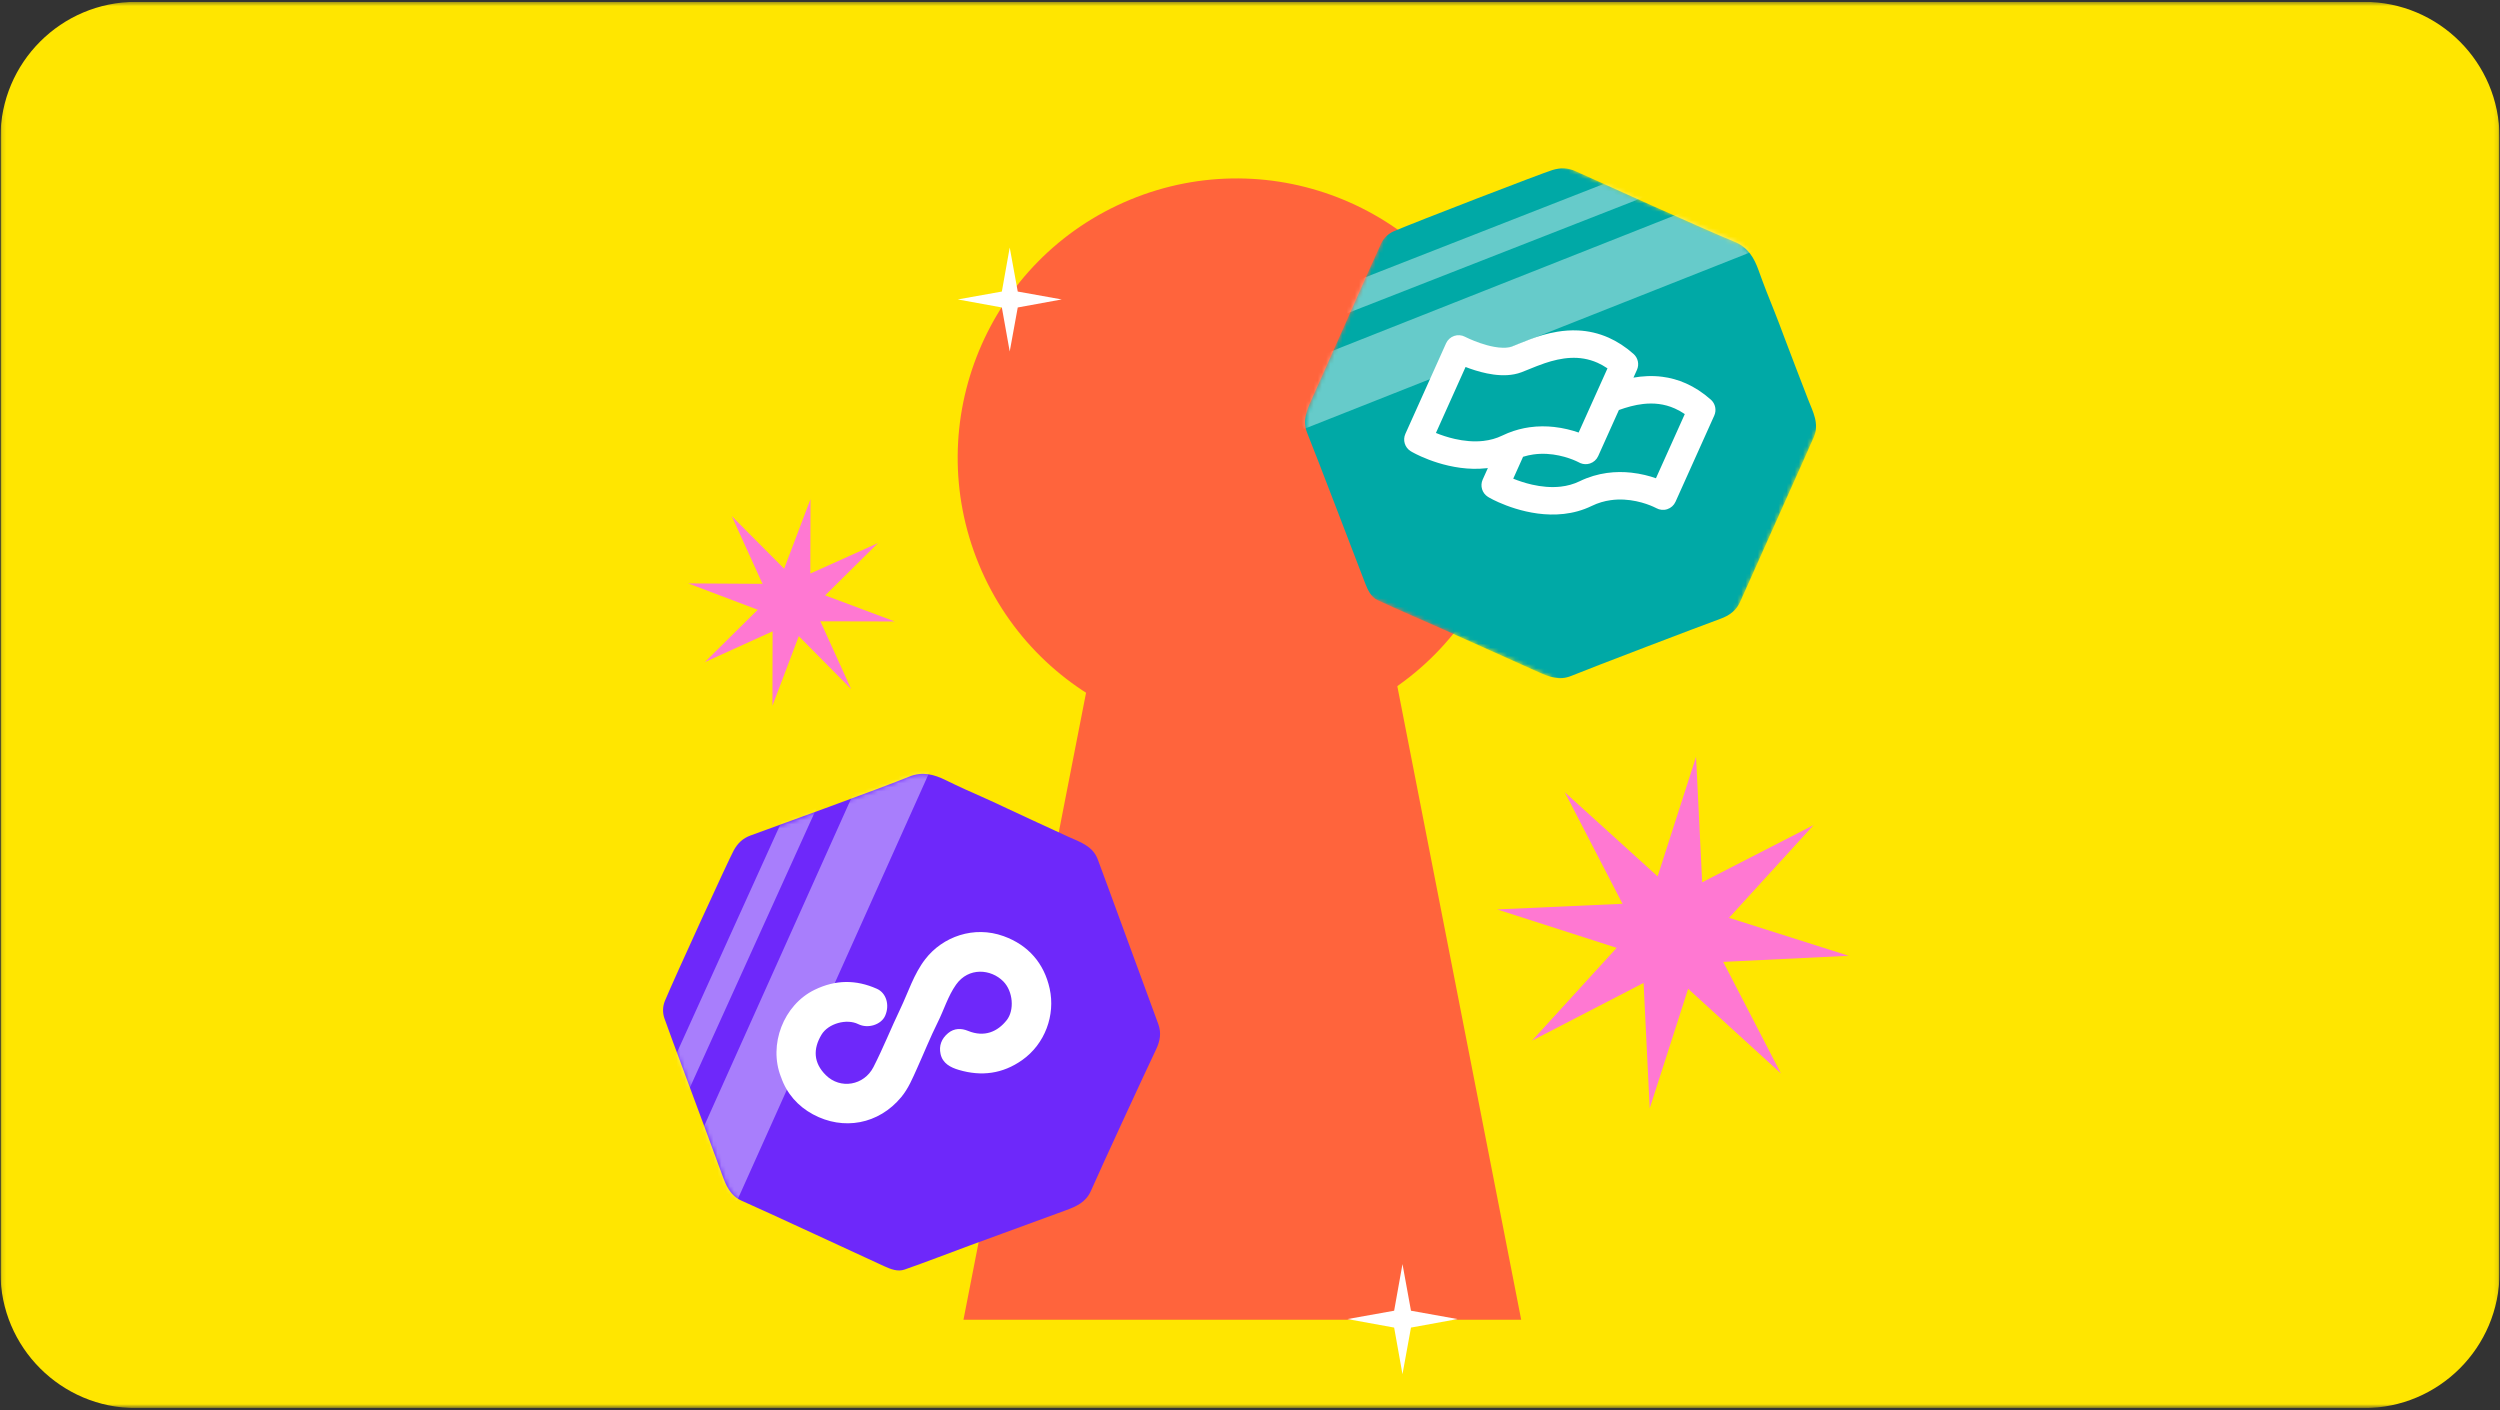 <svg width="608" height="343" viewBox="0 0 608 343" fill="none" xmlns="http://www.w3.org/2000/svg">
<rect x="0" y="0" width="608" height="343" fill="#333333" stroke="none"/>
<g clip-path="url(#clip0_6_6482)">
<g clip-path="url(#clip1_6_6482)">
<g clip-path="url(#clip2_6_6482)">
<mask id="mask0_6_6482" style="mask-type:luminance" maskUnits="userSpaceOnUse" x="0" y="0" width="608" height="343">
<path d="M607.886 0.45H0.114V342.347H607.886V0.45Z" fill="white"/>
</mask>
<g mask="url(#mask0_6_6482)">
<path d="M574.922 0.45H33.078C14.873 0.45 0.114 15.208 0.114 33.414V309.486C0.114 327.691 14.873 342.45 33.078 342.45H574.922C593.127 342.45 607.886 327.691 607.886 309.486V33.414C607.886 15.208 593.127 0.45 574.922 0.45Z" fill="#FFE600"/>
<path d="M238.089 137.305C252.43 171.955 292.119 188.409 326.739 174.057C361.359 159.704 377.8 119.981 363.461 85.331C349.119 50.682 309.429 34.228 274.808 48.58C240.19 62.932 223.749 102.656 238.089 137.305Z" fill="#FF643C"/>
<path d="M266.23 157.732H338.039L369.952 320.955H234.316L266.23 157.732Z" fill="#FF643C"/>
<path d="M327.693 320.799L339.055 318.767L341.084 307.426L343.151 318.767L354.476 320.799L343.151 322.867L341.084 334.209L339.055 322.867L327.693 320.799Z" fill="white"/>
<path d="M232.922 72.823L243.649 70.905L245.565 60.197L247.516 70.905L258.209 72.823L247.516 74.777L245.565 85.485L243.649 74.777L232.922 72.823Z" fill="white"/>
<path d="M211.326 212.887L223.03 210.794L225.12 199.112L227.248 210.794L238.915 212.887L227.248 215.018L225.12 226.699L223.03 215.018L211.326 212.887Z" fill="white"/>
<path d="M281.681 249.014C282.497 251.202 282.137 253.188 281.142 255.256C278.91 259.898 267.464 284.668 265.321 289.601C264.107 292.392 261.724 293.424 259.169 294.36C251.421 297.193 243.672 300.019 235.928 302.871C230.612 304.826 225.336 306.89 219.99 308.759C218.308 309.346 216.567 308.643 215.008 307.931C209.188 305.271 186.178 294.568 180.419 292.042C177.571 290.796 176.563 288.296 175.622 285.701C171.971 275.64 162.455 250.285 161.562 247.594C161.122 246.265 161.135 244.797 161.718 243.385C163.886 238.152 177.239 209.006 178.442 206.82C179.422 205.04 180.668 203.864 182.547 203.181C188.955 200.846 214.703 191.522 221.051 188.903C224.363 187.539 227.19 188.353 230.008 189.736C233.165 191.285 236.36 192.73 239.58 194.137C241.42 194.94 243.233 195.822 245.054 196.672C249.978 198.965 254.902 201.254 259.845 203.508C262.564 204.747 265.677 205.679 266.932 208.895C267.937 211.478 279.217 242.403 281.681 249.014Z" fill="#6E28FA"/>
<path d="M189.935 261.931C186.84 254.084 190.528 244.397 198.133 240.709C203.228 238.241 208.188 238.224 213.242 240.466C215.579 241.498 216.413 244.469 215.259 247.054C214.307 249.183 211.116 250.254 208.728 249.069C205.904 247.668 201.427 248.911 199.79 251.636C197.685 255.137 197.849 258.497 200.827 261.46C204.386 265.003 210.135 263.975 212.416 259.527C214.789 254.896 216.708 250.046 218.953 245.361C220.898 241.306 222.219 236.908 225.012 233.286C229.259 227.779 236.859 225.061 244.08 227.672C250.118 229.853 253.932 234.304 255.279 240.427C256.707 246.918 254.122 253.903 248.596 257.809C243.829 261.179 238.68 261.82 233.202 260.207C231.189 259.614 229.244 258.639 228.741 256.311C228.309 254.321 228.968 252.603 230.573 251.265C232.075 250.015 233.81 250.048 235.408 250.703C239.413 252.341 242.613 250.917 244.84 248.093C246.731 245.693 246.408 241.106 243.995 238.667C241.004 235.647 235.555 235.165 232.512 239.466C230.544 242.25 229.576 245.587 228.055 248.63C226.228 252.289 224.71 256.107 223.022 259.836C221.924 262.265 220.923 264.723 219.174 266.833C213.698 273.432 205.125 275.018 197.699 271.001C194.084 269.045 191.32 265.984 189.941 261.927L189.935 261.931Z" fill="white"/>
<mask id="mask1_6_6482" style="mask-type:alpha" maskUnits="userSpaceOnUse" x="161" y="188" width="122" height="121">
<path d="M281.624 248.573C282.45 250.749 282.1 252.731 281.117 254.801C278.912 259.443 267.606 284.215 265.492 289.147C264.295 291.939 261.92 292.986 259.371 293.935C251.645 296.814 243.919 299.688 236.197 302.584C230.899 304.57 225.637 306.668 220.307 308.567C218.63 309.165 216.887 308.474 215.325 307.776C209.497 305.166 186.455 294.659 180.688 292.184C177.837 290.96 176.817 288.476 175.863 285.896C172.164 275.894 162.525 250.683 161.618 248.008C161.171 246.686 161.177 245.223 161.752 243.812C163.89 238.579 177.077 209.43 178.268 207.243C179.238 205.461 180.476 204.28 182.35 203.586C188.739 201.214 214.412 191.736 220.739 189.081C224.042 187.698 226.869 188.489 229.693 189.847C232.854 191.37 236.053 192.787 239.278 194.167C241.119 194.955 242.937 195.821 244.76 196.655C249.692 198.907 254.62 201.154 259.571 203.365C262.295 204.581 265.41 205.489 266.679 208.685C267.699 211.252 279.127 242.001 281.624 248.573Z" fill="#3C0098"/>
</mask>
<g mask="url(#mask1_6_6482)">
<path opacity="0.4" d="M206.098 172.241L159.394 275.274" stroke="white" stroke-width="6.389"/>
<path opacity="0.4" d="M220.531 182.059L172.479 289.106" stroke="white" stroke-width="14.743"/>
</g>
<mask id="mask2_6_6482" style="mask-type:luminance" maskUnits="userSpaceOnUse" x="303" y="26" width="153" height="153">
<path d="M455.604 73.834L350.261 26.894L303.449 131.948L408.793 178.889L455.604 73.834Z" fill="white"/>
</mask>
<g mask="url(#mask2_6_6482)">
<path d="M423.23 146.312C422.262 148.504 420.575 149.702 418.36 150.508C413.395 152.316 387.228 162.297 382.118 164.383C379.226 165.563 376.733 164.613 374.184 163.468C366.456 159.995 358.73 156.517 350.992 153.061C345.681 150.688 340.32 148.422 335.05 145.963C333.393 145.189 332.615 143.425 331.98 141.784C329.605 135.661 320.35 111.316 317.923 105.336C316.722 102.379 317.771 99.823 318.939 97.243C323.461 87.243 334.63 61.809 335.901 59.194C336.529 57.903 337.59 56.835 339.032 56.217C344.377 53.928 375.08 42.1 377.53 41.358C379.526 40.754 381.286 40.783 383.157 41.629C389.543 44.506 415.16 56.111 421.706 58.738C425.12 60.11 426.615 62.733 427.699 65.769C428.91 69.168 430.225 72.518 431.585 75.858C432.363 77.766 433.064 79.714 433.795 81.642C435.773 86.854 437.753 92.062 439.774 97.258C440.887 100.117 442.51 103.033 441.128 106.292C440.017 108.909 426.152 139.695 423.23 146.314V146.312Z" fill="#00A9A6"/>
<path d="M416.077 97.197C414.12 95.46 412.086 94.159 410.041 93.247C408.104 92.384 406.157 91.87 404.272 91.631C401.787 91.313 399.42 91.46 397.255 91.84L398.108 89.948C398.707 88.615 398.371 87.053 397.277 86.08C395.32 84.343 393.287 83.042 391.241 82.13C388.73 81.011 386.21 80.484 383.826 80.367C382.038 80.278 380.326 80.413 378.721 80.68C376.31 81.077 374.135 81.766 372.26 82.457C371.325 82.803 370.463 83.153 369.691 83.467C368.918 83.781 368.236 84.062 367.68 84.273C367.167 84.472 366.421 84.593 365.531 84.576C364.864 84.569 364.124 84.487 363.366 84.349C362.225 84.142 361.05 83.808 360.002 83.449C358.953 83.09 358.026 82.706 357.36 82.41C357.002 82.25 356.722 82.116 356.534 82.024C356.439 81.979 356.371 81.943 356.328 81.923L356.283 81.903V81.9L356.277 81.898C355.467 81.472 354.507 81.402 353.642 81.703C352.772 82.003 352.065 82.652 351.686 83.487L341.785 105.517C341.105 107.033 341.643 108.82 343.048 109.709C343.19 109.798 343.324 109.876 343.487 109.966C343.969 110.236 344.686 110.605 345.629 111.026C347.819 112.002 351.196 113.243 355.185 113.774C357.175 114.036 359.326 114.12 361.547 113.866C361.648 113.856 361.751 113.843 361.85 113.829L360.589 116.633C359.907 118.151 360.444 119.934 361.852 120.825C361.992 120.914 362.126 120.991 362.288 121.084C362.768 121.353 363.485 121.723 364.431 122.144C366.623 123.118 369.998 124.361 373.984 124.892C375.979 125.154 378.125 125.234 380.346 124.981C382.565 124.729 384.86 124.135 387.09 123.052C388.659 122.287 390.209 121.853 391.711 121.643C393.96 121.324 396.115 121.515 397.935 121.895C399.748 122.273 401.215 122.842 402.049 123.214C402.325 123.337 402.529 123.437 402.657 123.503C402.723 123.534 402.764 123.559 402.789 123.57L402.797 123.573L402.807 123.579C403.625 124.037 404.589 124.129 405.481 123.836C406.375 123.542 407.099 122.893 407.484 122.033L416.909 101.063C417.507 99.726 417.173 98.166 416.077 97.195V97.197ZM383.855 112.387C383.919 112.419 383.964 112.442 383.987 112.455L384.007 112.464C384.125 112.53 384.244 112.587 384.368 112.639C385.101 112.939 385.917 112.97 386.678 112.721C387.572 112.426 388.295 111.777 388.68 110.917L393.715 99.717C395.567 99.051 397.568 98.475 399.616 98.246C400.875 98.106 402.146 98.091 403.429 98.255C404.709 98.419 406.001 98.758 407.323 99.347C408.116 99.701 408.922 100.145 409.742 100.703L402.727 116.31C401.161 115.764 399.115 115.21 396.731 114.949C394.916 114.751 392.899 114.728 390.771 115.027C388.643 115.328 386.395 115.955 384.158 117.046C382.691 117.758 381.156 118.165 379.582 118.347C377.225 118.618 374.786 118.362 372.594 117.862C370.843 117.465 369.26 116.918 368.018 116.414L370.171 111.623L370.408 111.089C371.252 110.822 372.087 110.641 372.909 110.524C375.159 110.205 377.314 110.396 379.131 110.779C380.946 111.159 382.413 111.724 383.247 112.099C383.521 112.221 383.727 112.322 383.855 112.387ZM366.763 105.306C366.697 105.33 366.633 105.356 366.57 105.387C366.166 105.555 365.76 105.731 365.356 105.928C363.889 106.643 362.352 107.049 360.78 107.229C358.425 107.501 355.984 107.244 353.794 106.744C352.043 106.348 350.456 105.802 349.216 105.296L356.427 89.249C356.742 89.371 357.072 89.496 357.418 89.62C359.081 90.209 361.083 90.797 363.236 91.087C364.314 91.231 365.43 91.299 366.576 91.233C367.719 91.163 368.893 90.959 370.055 90.52C370.674 90.283 371.306 90.025 371.969 89.753C373.129 89.278 374.376 88.775 375.696 88.328C377.672 87.662 379.805 87.138 381.958 87.038C383.033 86.986 384.117 87.039 385.206 87.223C386.298 87.412 387.399 87.732 388.523 88.23C389.286 88.573 390.065 88.999 390.856 89.532C390.885 89.548 390.911 89.569 390.94 89.587L388.181 95.722L383.923 105.195C383.892 105.184 383.859 105.172 383.83 105.162C382.277 104.627 380.266 104.091 377.928 103.833C376.113 103.635 374.1 103.61 371.969 103.91C370.286 104.148 368.531 104.594 366.763 105.306Z" fill="white"/>
</g>
<mask id="mask3_6_6482" style="mask-type:alpha" maskUnits="userSpaceOnUse" x="317" y="40" width="125" height="125">
<path d="M423.473 145.631C422.524 147.822 420.849 149.027 418.644 149.844C413.702 151.678 387.671 161.792 382.588 163.904C379.712 165.098 377.217 164.167 374.664 163.042C366.928 159.63 359.194 156.213 351.449 152.816C346.132 150.485 340.767 148.261 335.491 145.843C333.83 145.083 333.043 143.329 332.396 141.698C329.98 135.609 320.566 111.402 318.1 105.457C316.881 102.518 317.909 99.963 319.052 97.385C323.492 87.388 334.446 61.966 335.695 59.352C336.313 58.061 337.364 56.99 338.795 56.364C344.111 54.049 374.658 42.065 377.097 41.31C379.083 40.695 380.839 40.713 382.714 41.544C389.104 44.371 414.75 55.776 421.3 58.352C424.716 59.699 426.228 62.303 427.332 65.322C428.564 68.703 429.903 72.033 431.284 75.354C432.075 77.251 432.79 79.188 433.531 81.105C435.544 86.288 437.559 91.466 439.613 96.632C440.744 99.474 442.386 102.371 441.031 105.628C439.943 108.243 426.339 139.017 423.471 145.633L423.473 145.631Z" fill="#3C0098"/>
</mask>
<g mask="url(#mask3_6_6482)">
<path opacity="0.4" d="M422.59 35.504L314.551 77.797" stroke="white" stroke-width="6.552"/>
<path opacity="0.4" d="M426.172 53.042L314.27 97.322" stroke="white" stroke-width="15.12"/>
</g>
<path d="M199.514 151.099L217.616 151.142L200.675 144.799L213.543 132.066L197.073 139.482L197.116 121.379L190.704 138.309L177.958 125.509L185.443 141.992L167.353 141.88L184.283 148.293L171.414 161.026L187.897 153.54L187.854 171.643L194.267 154.713L207 167.583L199.514 151.099Z" fill="#FF78D2"/>
<path d="M419.085 233.932L449.593 232.443L420.496 223.215L441.084 200.648L413.969 214.566L412.48 184.057L403.135 213.138L380.552 192.668L394.589 219.799L364.093 221.171L393.175 230.517L372.587 253.084L399.719 239.048L401.208 269.556L410.554 240.476L433.119 261.064L419.085 233.932Z" fill="#FF78D2"/>
</g>
</g>
</g>
</g>
<defs>
<clipPath id="clip0_6_6482">
<rect y="0.45" width="608" height="342" rx="12" fill="white"/>
</clipPath>
<clipPath id="clip1_6_6482">
<rect width="608" height="342" fill="white" transform="translate(0 0.45)"/>
</clipPath>
<clipPath id="clip2_6_6482">
<rect width="607.771" height="342" fill="white" transform="translate(0.114 0.45)"/>
</clipPath>
</defs>
</svg>
